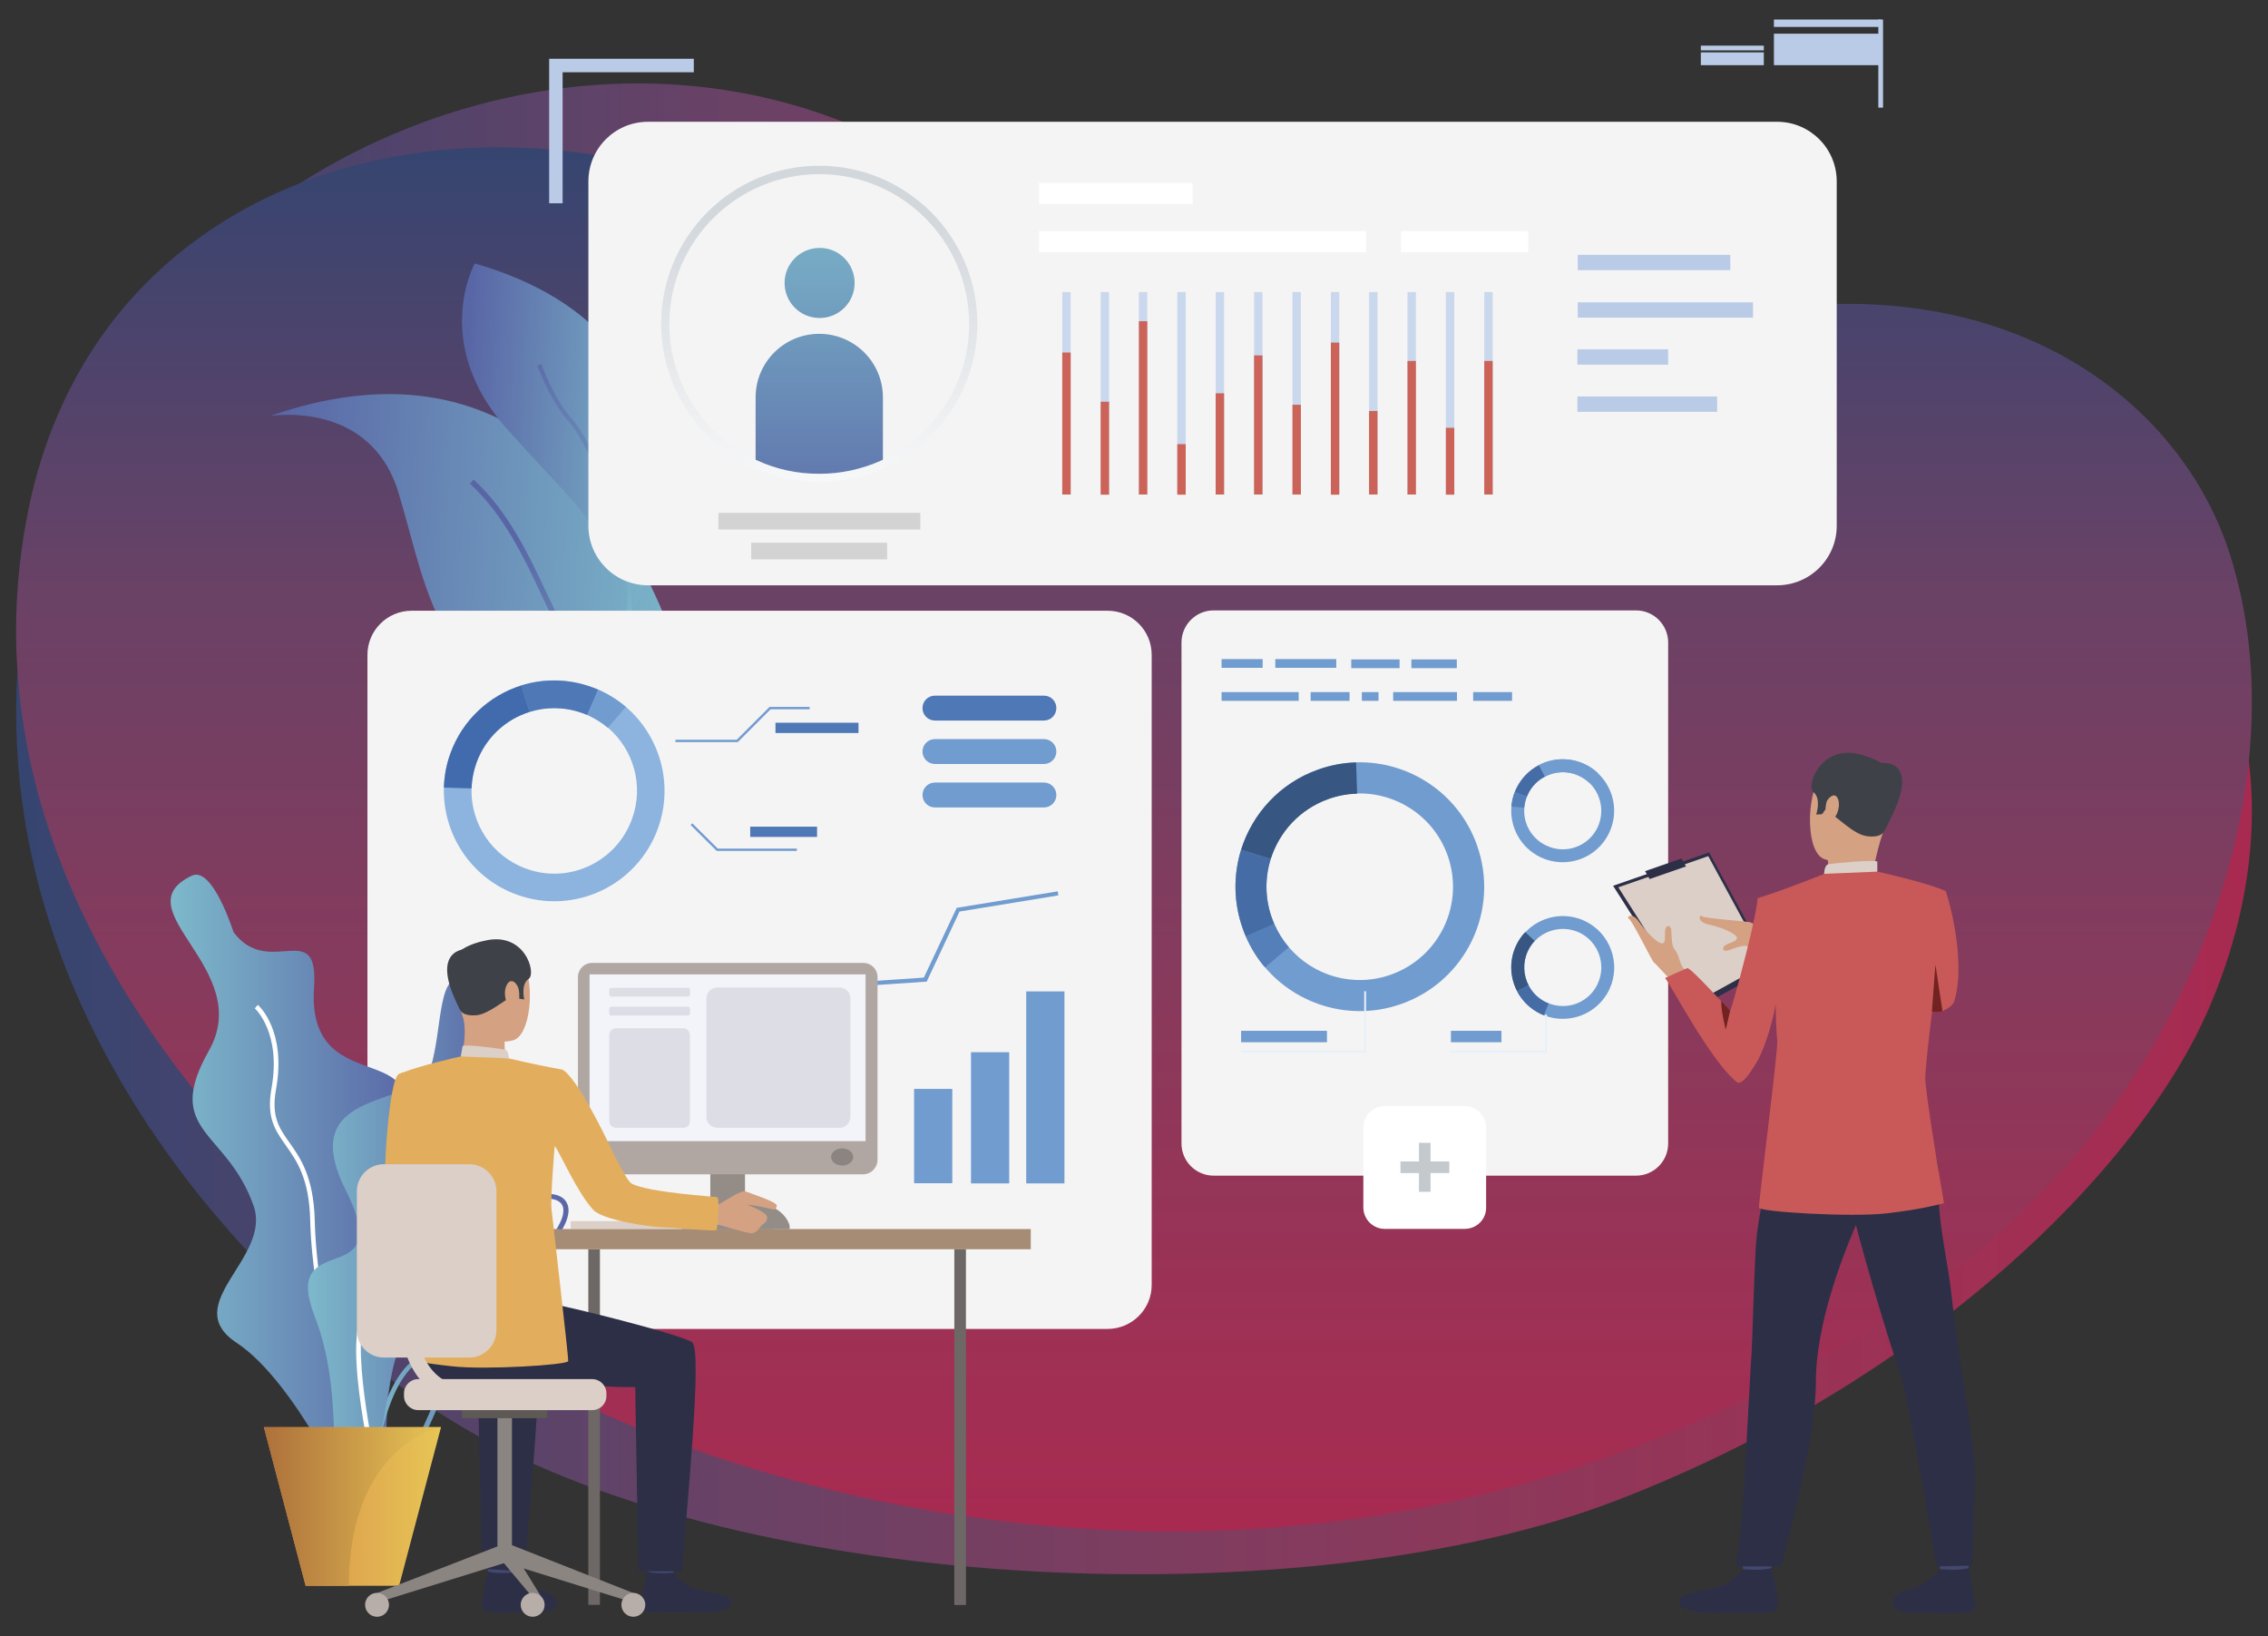 <?xml version="1.0" encoding="utf-8"?>
<!-- Generator: Adobe Illustrator 23.0.3, SVG Export Plug-In . SVG Version: 6.00 Build 0)  -->
<svg version="1.1" id="Capa_1" xmlns="http://www.w3.org/2000/svg" xmlns:xlink="http://www.w3.org/1999/xlink" x="0px" y="0px"
	 viewBox="0 0 1346.8 971.5" style="enable-background:new 0 0 1346.8 971.5;" xml:space="preserve">
<rect x="0" y="0" width="1346.8" height="971.5" fill="#333333" stroke="none"/>
<style type="text/css">
	.st0{fill:url(#SVGID_1_);}
	.st1{fill:url(#SVGID_2_);}
	.st2{fill:#F5F4F4;}
	.st3{fill:#719CD0;}
	.st4{fill:#375682;}
	.st5{fill:#456CA4;}
	.st6{fill:#557FB9;}
	.st7{fill:#E4F0FA;}
	.st8{fill:url(#SVGID_3_);}
	.st9{fill:url(#SVGID_4_);}
	.st10{fill:url(#SVGID_5_);}
	.st11{fill:url(#SVGID_6_);}
	.st12{fill:#BACBE7;}
	.st13{fill:#FFFFFF;}
	.st14{fill:url(#SVGID_7_);}
	.st15{fill:url(#SVGID_8_);}
	.st16{fill:url(#SVGID_9_);}
	.st17{fill:#D3D3D4;}
	.st18{fill:url(#SVGID_10_);}
	.st19{fill:url(#SVGID_11_);}
	.st20{fill:url(#SVGID_12_);}
	.st21{fill:#C4C9CE;}
	.st22{fill:#CAD8EE;}
	.st23{fill:#CB6359;}
	.st24{fill:#8CB4DF;}
	.st25{fill:#416BAD;}
	.st26{fill:#4E78B6;}
	.st27{fill:url(#SVGID_13_);}
	.st28{fill:url(#SVGID_14_);}
	.st29{fill:url(#SVGID_15_);}
	.st30{fill:url(#SVGID_16_);}
	.st31{fill:url(#SVGID_17_);}
	.st32{fill:url(#SVGID_18_);}
	.st33{fill:#DBCFC7;}
	.st34{fill:#6D6865;}
	.st35{fill:#C5BAB4;}
	.st36{fill:#938C87;}
	.st37{fill:#A68C74;}
	.st38{fill:#E2AE5D;}
	.st39{fill:#43486E;}
	.st40{fill:#2D2F47;}
	.st41{fill:#D4A183;}
	.st42{fill:#3F4148;}
	.st43{fill:#363855;}
	.st44{fill:#8B8581;}
	.st45{fill:#5D5955;}
	.st46{fill:#B8AEA9;}
	.st47{fill:#B1A7A2;}
	.st48{fill:#F3F4FA;}
	.st49{fill:#8C8480;}
	.st50{fill:#DDDEE5;}
	.st51{fill:#C85958;}
	.st52{fill:#722220;}
</style>
<g>
	<linearGradient id="SVGID_1_" gradientUnits="userSpaceOnUse" x1="9.58" y1="492.077" x2="1337.24" y2="492.077">
		<stop  offset="0" style="stop-color:#354570"/>
		<stop  offset="0.317" style="stop-color:#694266"/>
		<stop  offset="0.64" style="stop-color:#8B395B"/>
		<stop  offset="0.876" style="stop-color:#A03054"/>
		<stop  offset="1" style="stop-color:#A82A51"/>
	</linearGradient>
	<path class="st0" d="M1147.8,297c-128.7,7.2-315.6,63.8-541.4-155.9C420.5-39.8,99.8,64.4,27.4,304.6
		c-76.9,255,112,463.1,248.4,543.4c168.2,99,501.7,113,683.9,42.9c182.9-70.3,310.8-195.9,352.5-293.3
		C1378.5,442.5,1309.5,288,1147.8,297z"/>
	<linearGradient id="SVGID_2_" gradientUnits="userSpaceOnUse" x1="673.41" y1="909.341" x2="673.41" y2="87.457">
		<stop  offset="0" style="stop-color:#A82A51"/>
		<stop  offset="0.124" style="stop-color:#A03054"/>
		<stop  offset="0.36" style="stop-color:#8B395B"/>
		<stop  offset="0.683" style="stop-color:#694266"/>
		<stop  offset="1" style="stop-color:#354570"/>
	</linearGradient>
	<path class="st1" d="M1324.1,328.9c-35.6-111.4-176.6-197.7-378.1-116.7c-201.4,81-286.4,32.3-434.5-60.5
		C315.6,28.8,61.1,83.9,16.8,303c-48.7,241.1,160.6,430.7,275.7,502.4s500.5,213,858.5-43.8C1296.7,657.2,1368.7,468.3,1324.1,328.9
		z"/>
	<g>
		<g>
			<path class="st2" d="M971.5,698H720.7c-10.5,0-19.1-8.5-19.1-19.1V381.5c0-10.5,8.5-19.1,19.1-19.1h250.8
				c10.5,0,19.1,8.5,19.1,19.1v297.4C990.6,689.5,982,698,971.5,698z"/>
		</g>
		<g>
			<g>
				<g>
					<path class="st3" d="M877,501.6c-11-30.9-40.6-49.9-71.7-49c-7.5,0.2-15.2,1.6-22.7,4.3c-22.7,8.1-38.9,26.2-45.6,47.5
						c-4.6,14.8-4.7,31.2,1,46.9c0.6,1.6,1.2,3.1,1.8,4.6c3,6.8,6.8,13,11.4,18.4c19.3,22.7,51.4,32.3,81.1,21.7
						C870.8,582.3,890.8,540,877,501.6z M826.1,578.6c-22.3,8-46.3,0.8-60.8-16.3c-3.5-4.1-6.4-8.7-8.6-13.8
						c-0.5-1.1-0.9-2.3-1.4-3.5c-4.2-11.8-4.2-24.1-0.7-35.1c5-16,17.2-29.5,34.2-35.6c5.6-2,11.3-3.1,17-3.2
						c23.3-0.7,45.5,13.5,53.8,36.7C869.9,536.7,854.9,568.3,826.1,578.6z"/>
				</g>
			</g>
			<g>
				<g>
					<path class="st4" d="M754.6,510l-17.6-5.5c6.7-21.3,22.9-39.4,45.6-47.5c7.5-2.7,15.1-4.1,22.7-4.3l0.6,18.5
						c-5.7,0.2-11.4,1.2-17,3.2C771.8,480.5,759.7,494,754.6,510z"/>
				</g>
			</g>
			<g>
				<g>
					<path class="st5" d="M756.7,548.6l-16.9,7.4c-0.7-1.5-1.3-3-1.8-4.6c-5.6-15.7-5.6-32.1-1-46.9l17.6,5.5
						c-3.5,11.1-3.5,23.4,0.7,35.1C755.8,546.3,756.2,547.5,756.7,548.6z"/>
				</g>
			</g>
			<g>
				<g>
					<path class="st6" d="M751.2,574.4c-4.6-5.4-8.5-11.6-11.4-18.4l16.9-7.4c2.2,5.1,5.1,9.7,8.6,13.8L751.2,574.4z"/>
				</g>
			</g>
		</g>
		<g>
			<g>
				<g>
					<path class="st3" d="M941.1,546.8c-12.3-5.8-26.5-2.7-35.3,6.7c-2.1,2.3-4,4.9-5.4,7.9c-4.3,9-3.7,19,0.6,27.2
						c3,5.7,7.8,10.5,14,13.4c0.6,0.3,1.2,0.6,1.9,0.8c2.9,1.1,5.8,1.8,8.7,2c12.3,1,24.5-5.6,30.1-17.4
						C962.8,572.2,956.3,554,941.1,546.8z M948.7,584.2c-4.2,8.9-13.3,13.8-22.5,13c-2.2-0.2-4.4-0.7-6.5-1.5
						c-0.5-0.2-0.9-0.4-1.4-0.6c-4.7-2.2-8.3-5.8-10.5-10.1c-3.2-6.1-3.6-13.7-0.4-20.4c1.1-2.2,2.4-4.2,4-5.9
						c6.6-7,17.3-9.3,26.5-5C949.2,559.1,954.1,572.7,948.7,584.2z"/>
				</g>
			</g>
			<g>
				<g>
					<path class="st4" d="M907.7,585l-6.8,3.5c-4.3-8.2-4.8-18.2-0.6-27.2c1.4-3,3.2-5.6,5.4-7.9l5.6,5.2c-1.6,1.7-3,3.7-4,5.9
						C904.1,571.3,904.5,578.8,907.7,585z"/>
				</g>
			</g>
			<g>
				<g>
					<path class="st5" d="M919.6,595.7l-2.8,7.1c-0.6-0.2-1.3-0.5-1.9-0.8c-6.2-3-11-7.7-14-13.4l6.8-3.5c2.2,4.3,5.8,7.9,10.5,10.1
						C918.7,595.3,919.1,595.5,919.6,595.7z"/>
				</g>
			</g>
		</g>
		<g>
			<g>
				<g>
					<path class="st3" d="M955.6,494.4c5.8-12.3,2.7-26.5-6.7-35.3c-2.3-2.1-4.9-4-7.9-5.4c-9-4.3-19.1-3.7-27.3,0.6
						c-5.7,3-10.5,7.7-13.4,14c-0.3,0.6-0.6,1.2-0.8,1.9c-1.1,2.9-1.8,5.8-2,8.7c-1,12.3,5.6,24.5,17.4,30.1
						C930.2,516.2,948.4,509.7,955.6,494.4z M918.2,502c-8.9-4.2-13.8-13.3-13-22.5c0.2-2.2,0.7-4.4,1.5-6.5
						c0.2-0.5,0.4-0.9,0.6-1.4c2.2-4.7,5.8-8.3,10.1-10.5c6.1-3.2,13.7-3.6,20.4-0.4c2.2,1.1,4.2,2.4,5.9,4c7,6.6,9.3,17.3,5,26.5
						C943.3,502.6,929.6,507.5,918.2,502z"/>
				</g>
			</g>
			<g>
				<g>
					<path class="st3" d="M917.4,461.1l-3.6-6.8c8.2-4.3,18.2-4.8,27.3-0.6c3,1.4,5.6,3.2,7.9,5.4l-5.2,5.6c-1.7-1.6-3.7-3-5.9-4
						C931,457.4,923.5,457.8,917.4,461.1z"/>
				</g>
			</g>
			<g>
				<g>
					<path class="st5" d="M906.7,473l-7.1-2.8c0.2-0.6,0.5-1.3,0.8-1.9c3-6.2,7.8-11,13.4-14l3.6,6.8c-4.3,2.2-7.9,5.8-10.1,10.5
						C907.1,472,906.9,472.5,906.7,473z"/>
				</g>
			</g>
			<g>
				<g>
					<path class="st6" d="M897.5,478.9c0.2-2.9,0.9-5.9,2-8.7l7.1,2.8c-0.8,2.1-1.3,4.3-1.5,6.5L897.5,478.9z"/>
				</g>
			</g>
		</g>
		<g>
			<polygon class="st7" points="918.6,624.9 861.6,624.9 861.6,623.8 917.5,623.8 917.5,602.3 918.6,602.3 			"/>
		</g>
		<g>
			<polygon class="st7" points="811.2,624.9 737,624.9 737,623.8 810.1,623.8 810.1,588.5 811.2,588.5 			"/>
		</g>
		<g>
			<rect x="737" y="612" class="st3" width="51" height="6.8"/>
		</g>
		<g>
			<rect x="861.6" y="612" class="st3" width="30" height="6.8"/>
		</g>
		<g>
			<rect x="725.4" y="391.3" class="st3" width="24.4" height="5.2"/>
		</g>
		<g>
			<rect x="827.3" y="410.9" class="st3" width="37.9" height="5.2"/>
		</g>
		<g>
			<rect x="778.3" y="410.9" class="st3" width="23.1" height="5.2"/>
		</g>
		<g>
			<rect x="725.4" y="410.9" class="st3" width="45.8" height="5.2"/>
		</g>
		<g>
			<rect x="757.3" y="391.3" class="st3" width="36.2" height="5.2"/>
		</g>
		<g>
			<rect x="808.7" y="410.9" class="st3" width="9.9" height="5.2"/>
		</g>
		<g>
			<rect x="838.1" y="391.5" class="st3" width="27" height="5.2"/>
		</g>
		<g>
			<rect x="874.8" y="410.9" class="st3" width="23.1" height="5.2"/>
		</g>
		<g>
			<rect x="802.4" y="391.5" class="st3" width="28.7" height="5.2"/>
		</g>
		<g>
			
				<linearGradient id="SVGID_3_" gradientUnits="userSpaceOnUse" x1="-11957.938" y1="-0.845" x2="-11700.895" y2="-0.845" gradientTransform="matrix(-0.999 -5.380000e-02 -5.380000e-02 0.999 -11528.876 -296.035)">
				<stop  offset="0" style="stop-color:#7DB9CB"/>
				<stop  offset="1" style="stop-color:#5966A6"/>
			</linearGradient>
			<path class="st8" d="M389,353.2c16.7,36.4,26,70.8,13.8,86.1c-0.7,0.9-1.5,1.7-2.4,2.5c-9.4,8.3-28,8.5-59.4-3.9
				c-83.5-33-87.5-89.9-104.4-145.5c-16.7-54.9-74.8-45.6-76.3-45.4C295.8,199.8,360.7,291.5,389,353.2z"/>
			<g>
				
					<linearGradient id="SVGID_4_" gradientUnits="userSpaceOnUse" x1="-3736.655" y1="3342.44" x2="-3736.655" y2="3161.698" gradientTransform="matrix(0.75 -0.662 0.662 0.75 1008.068 -4517.522)">
					<stop  offset="0" style="stop-color:#7DB9CB"/>
					<stop  offset="1" style="stop-color:#5966A6"/>
				</linearGradient>
				<path class="st9" d="M402.7,439.3c-0.7,0.9-1.5,1.7-2.4,2.5c-15.7-9.4-45.7-29.5-59.9-52c-6.7-10.6-12.3-22.6-18.2-35.2
					C311,330.7,299.4,306,279,287.1l2.3-2.4c20.8,19.4,32.5,44.4,43.9,68.6c5.9,12.5,11.5,24.4,18.1,34.8
					C357.1,410,387.5,430.1,402.7,439.3z"/>
			</g>
		</g>
		<g>
			
				<linearGradient id="SVGID_5_" gradientUnits="userSpaceOnUse" x1="-11933.338" y1="-78.432" x2="-11811.663" y2="-78.432" gradientTransform="matrix(-0.999 -5.380000e-02 -5.380000e-02 0.999 -11528.876 -296.035)">
				<stop  offset="0" style="stop-color:#7DB9CB"/>
				<stop  offset="1" style="stop-color:#5966A6"/>
			</linearGradient>
			<path class="st10" d="M374.5,368c-1,2.4-1.6,3.8-1.7,3.9c-0.3-1.3-0.5-2.7-0.8-3.9c-11.1-57.1-26-63-70.7-113
				c-45.7-51.1-19.4-98.6-19.4-98.6C435,200.6,384.9,342.5,374.5,368z"/>
			<g>
				
					<linearGradient id="SVGID_6_" gradientUnits="userSpaceOnUse" x1="-2108.382" y1="2807.649" x2="-2108.382" y2="2630.177" gradientTransform="matrix(0.871 -0.492 0.492 0.871 841.793 -3118.526)">
					<stop  offset="0" style="stop-color:#7DB9CB"/>
					<stop  offset="1" style="stop-color:#5966A6"/>
				</linearGradient>
				<path class="st11" d="M374.5,368c-1,2.4-1.6,3.8-1.7,3.9c-0.3-1.3-0.5-2.7-0.8-3.9c5-49.3-24.8-107.3-34.2-117.6
					c-9.7-10.8-15.6-25.6-17.9-31.1c-0.4-0.9-0.7-1.8-0.8-2l2.2-1.2c0.2,0.3,0.4,0.9,1,2.3c2.2,5.5,8.1,20,17.4,30.4
					C351.6,261.9,379,320.1,374.5,368z"/>
			</g>
		</g>
		<path class="st2" d="M1055.3,347.5H384.8c-19.5,0-35.4-15.8-35.4-35.4V107.7c0-19.5,15.8-35.4,35.4-35.4h670.5
			c19.5,0,35.4,15.8,35.4,35.4v204.5C1090.7,331.7,1074.8,347.5,1055.3,347.5z"/>
		<rect x="936.9" y="151.3" class="st12" width="90.6" height="9.1"/>
		<rect x="936.9" y="179.5" class="st12" width="104.1" height="9.1"/>
		<rect x="936.7" y="207.4" class="st12" width="53.9" height="9.1"/>
		<rect x="936.7" y="235.4" class="st12" width="83" height="9.1"/>
		<rect x="388.2" y="669.2" class="st13" width="277.9" height="9.3"/>
		<linearGradient id="SVGID_7_" gradientUnits="userSpaceOnUse" x1="696.065" y1="630.502" x2="299.298" y2="630.502">
			<stop  offset="0" style="stop-color:#E6B964"/>
			<stop  offset="1" style="stop-color:#C34256"/>
		</linearGradient>
		<rect x="388.2" y="625.9" class="st14" width="206.4" height="9.3"/>
		<linearGradient id="SVGID_8_" gradientUnits="userSpaceOnUse" x1="696.064" y1="652.194" x2="299.3" y2="652.194">
			<stop  offset="0" style="stop-color:#E6B964"/>
			<stop  offset="1" style="stop-color:#C34256"/>
		</linearGradient>
		<rect x="388.2" y="647.5" class="st15" width="223" height="9.3"/>
		<linearGradient id="SVGID_9_" gradientUnits="userSpaceOnUse" x1="696.068" y1="673.884" x2="299.298" y2="673.884">
			<stop  offset="0" style="stop-color:#E6B964"/>
			<stop  offset="1" style="stop-color:#C34256"/>
		</linearGradient>
		<rect x="388.2" y="669.2" class="st16" width="144.7" height="9.3"/>
		<rect x="446.1" y="322.2" class="st17" width="80.7" height="9.9"/>
		<rect x="426.6" y="304.5" class="st17" width="119.9" height="9.9"/>
		<linearGradient id="SVGID_10_" gradientUnits="userSpaceOnUse" x1="486.698" y1="113.102" x2="486.698" y2="336.252">
			<stop  offset="0" style="stop-color:#7DB9CB"/>
			<stop  offset="1" style="stop-color:#5966A6"/>
		</linearGradient>
		<path class="st18" d="M507.5,168c0,11.5-9.3,20.8-20.8,20.8c-11.5,0-20.8-9.3-20.8-20.8c0-11.5,9.3-20.8,20.8-20.8
			C498.2,147.1,507.5,156.5,507.5,168z"/>
		<linearGradient id="SVGID_11_" gradientUnits="userSpaceOnUse" x1="486.516" y1="113.103" x2="486.516" y2="336.254">
			<stop  offset="0" style="stop-color:#7DB9CB"/>
			<stop  offset="1" style="stop-color:#5966A6"/>
		</linearGradient>
		<path class="st19" d="M524.3,236v39.6c-11.5,5.2-24.3,8.1-37.8,8.1c-13.5,0-26.3-2.9-37.8-8.1V236c0-20.9,16.9-37.8,37.8-37.8
			C507.4,198.2,524.3,215.1,524.3,236z"/>
		<rect x="617" y="137.2" class="st13" width="194.2" height="12.5"/>
		<rect x="832" y="137.2" class="st13" width="75.5" height="12.5"/>
		<rect x="617" y="108.6" class="st13" width="91.2" height="12.5"/>
		<g>
			<linearGradient id="SVGID_12_" gradientUnits="userSpaceOnUse" x1="486.516" y1="127.534" x2="486.516" y2="322.948">
				<stop  offset="0" style="stop-color:#D2D7DC"/>
				<stop  offset="1" style="stop-color:#FFFFFF"/>
			</linearGradient>
			<path class="st20" d="M486.5,286.2c-13.5,0-26.6-2.8-38.8-8.4c-33.5-15.2-55.1-48.8-55.1-85.5c0-51.8,42.1-93.9,93.9-93.9
				c51.8,0,93.9,42.1,93.9,93.9c0,36.8-21.6,70.3-55.1,85.5C513.1,283.4,500.1,286.2,486.5,286.2z M486.5,103.4
				c-49.1,0-89,39.9-89,89c0,34.8,20.5,66.6,52.2,81c11.6,5.3,23.9,7.9,36.8,7.9c12.8,0,25.2-2.7,36.8-7.9
				c31.7-14.4,52.2-46.2,52.2-81C575.5,143.3,535.6,103.4,486.5,103.4z"/>
		</g>
		<g>
			<path class="st13" d="M869.8,729.6h-47.5c-7,0-12.7-5.7-12.7-12.7v-47.5c0-7,5.7-12.7,12.7-12.7h47.5c7,0,12.7,5.7,12.7,12.7
				v47.5C882.6,723.9,876.9,729.6,869.8,729.6z"/>
			<rect x="842.6" y="678.5" class="st21" width="6.9" height="29.1"/>
			
				<rect x="842.6" y="678.5" transform="matrix(-1.836970e-16 1 -1 -1.836970e-16 1539.14 -153.027)" class="st21" width="6.9" height="29"/>
		</g>
		<g>
			<g>
				<rect x="630.8" y="173.4" class="st22" width="5" height="120.2"/>
			</g>
			<g>
				<rect x="653.6" y="173.4" class="st22" width="5" height="120.2"/>
			</g>
			<g>
				<rect x="676.3" y="173.4" class="st22" width="5" height="120.2"/>
			</g>
			<g>
				<rect x="699.1" y="173.4" class="st22" width="5" height="120.2"/>
			</g>
			<g>
				<rect x="721.9" y="173.4" class="st22" width="5" height="120.2"/>
			</g>
			<g>
				<rect x="744.7" y="173.4" class="st22" width="5" height="120.2"/>
			</g>
			<g>
				<rect x="767.5" y="173.4" class="st22" width="5" height="120.2"/>
			</g>
			<g>
				<rect x="790.3" y="173.4" class="st22" width="5" height="120.2"/>
			</g>
			<g>
				<rect x="813" y="173.4" class="st22" width="5" height="120.2"/>
			</g>
			<g>
				<rect x="835.8" y="173.4" class="st22" width="5" height="120.2"/>
			</g>
			<g>
				<rect x="858.6" y="173.4" class="st22" width="5" height="120.2"/>
			</g>
			<g>
				<rect x="881.4" y="173.4" class="st22" width="5" height="120.2"/>
			</g>
		</g>
		<g>
			<g>
				<rect x="630.8" y="209.3" class="st23" width="5" height="84.3"/>
			</g>
			<g>
				<rect x="653.6" y="238.5" class="st23" width="5" height="55.2"/>
			</g>
			<g>
				<rect x="676.3" y="190.7" class="st23" width="5" height="102.9"/>
			</g>
			<g>
				<rect x="699.1" y="263.7" class="st23" width="5" height="30"/>
			</g>
			<g>
				<rect x="721.9" y="233.5" class="st23" width="5" height="60.1"/>
			</g>
			<g>
				<rect x="744.7" y="211" class="st23" width="5" height="82.6"/>
			</g>
			<g>
				<rect x="767.5" y="240.3" class="st23" width="5" height="53.3"/>
			</g>
			<g>
				<rect x="790.3" y="203.4" class="st23" width="5" height="90.3"/>
			</g>
			<g>
				<rect x="813" y="244" class="st23" width="5" height="49.6"/>
			</g>
			<g>
				<rect x="835.8" y="214.3" class="st23" width="5" height="79.3"/>
			</g>
			<g>
				<rect x="858.6" y="254" class="st23" width="5" height="39.7"/>
			</g>
			<g>
				<rect x="881.4" y="214.3" class="st23" width="5" height="79.3"/>
			</g>
		</g>
		<g>
			<path class="st2" d="M657.7,789H244.4c-14.5,0-26.2-11.8-26.2-26.2v-374c0-14.5,11.8-26.2,26.2-26.2h413.3
				c14.5,0,26.2,11.7,26.2,26.2v374C684,777.2,672.2,789,657.7,789z"/>
			<g>
				<g>
					<path class="st24" d="M390.8,491.6c9.4-26.4,0.9-54.8-19.2-72c-4.8-4.1-10.3-7.5-16.3-10.2c-1.3-0.6-2.7-1.1-4.1-1.6
						c-13.9-5-28.5-5-41.6-0.9c-18.9,5.9-35,20.4-42.2,40.5c-2.4,6.6-3.6,13.4-3.8,20.1c-0.8,27.6,16,53.8,43.4,63.7
						C341.1,543.5,378.6,525.7,390.8,491.6z M312.6,515.8c-20.6-7.4-33.2-27-32.6-47.7c0.2-5,1.1-10.1,2.9-15.1
						c5.4-15.1,17.4-25.9,31.6-30.4c9.8-3.1,20.7-3.1,31.2,0.6c1,0.4,2.1,0.8,3.1,1.2c4.5,2,8.6,4.6,12.2,7.6
						c15.1,12.9,21.5,34.2,14.4,54C366.2,511.7,338.1,525,312.6,515.8z"/>
				</g>
				<g>
					<path class="st25" d="M314.5,422.7l-4.9-15.7c-18.9,5.9-35,20.4-42.2,40.5c-2.4,6.6-3.6,13.4-3.8,20.1l16.4,0.5
						c0.2-5,1.1-10.1,2.9-15.1C288.3,437.9,300.3,427.1,314.5,422.7z"/>
				</g>
				<g>
					<path class="st26" d="M348.7,424.5l6.5-15c-1.3-0.6-2.7-1.1-4.1-1.6c-13.9-5-28.5-5-41.6-0.9l4.9,15.7
						c9.8-3.1,20.7-3.1,31.2,0.6C346.7,423.7,347.7,424.1,348.7,424.5z"/>
				</g>
				<g>
					<path class="st3" d="M371.6,419.7c-4.8-4.1-10.3-7.5-16.3-10.2l-6.5,15c4.5,2,8.6,4.6,12.2,7.6L371.6,419.7z"/>
				</g>
			</g>
			<g>
				<rect x="576.6" y="624.7" class="st3" width="22.7" height="77.9"/>
			</g>
			<g>
				<rect x="542.8" y="646.5" class="st3" width="22.7" height="56"/>
			</g>
			<g>
				<rect x="609.4" y="588.6" class="st3" width="22.7" height="114"/>
			</g>
			<g>
				<polygon class="st3" points="628.5,531.6 628.1,529.2 568.1,539 548.6,580.4 483.9,584.8 463,615.8 413.5,614.5 413.4,617 
					464.3,618.3 485.3,587.2 550.3,582.8 569.8,541.2 				"/>
			</g>
			<path class="st26" d="M555.2,427.8h64.7c4.1,0,7.4-3.3,7.4-7.4l0,0c0-4.1-3.3-7.4-7.4-7.4h-64.7c-4.1,0-7.4,3.3-7.4,7.4l0,0
				C547.8,424.5,551.1,427.8,555.2,427.8z"/>
			<path class="st3" d="M555.2,453.6h64.7c4.1,0,7.4-3.3,7.4-7.4l0,0c0-4.1-3.3-7.4-7.4-7.4h-64.7c-4.1,0-7.4,3.3-7.4,7.4l0,0
				C547.8,450.3,551.1,453.6,555.2,453.6z"/>
			<path class="st3" d="M555.2,479.4h64.7c4.1,0,7.4-3.3,7.4-7.4l0,0c0-4.1-3.3-7.4-7.4-7.4h-64.7c-4.1,0-7.4,3.3-7.4,7.4l0,0
				C547.8,476.1,551.1,479.4,555.2,479.4z"/>
			<g>
				<polygon class="st3" points="438.1,440.6 401.1,440.6 401.1,439.2 437.5,439.2 457,419.7 480.8,419.7 480.8,421.1 457.6,421.1 
									"/>
			</g>
			<g>
				<polygon class="st3" points="473.2,505.2 425.6,505.2 410.1,489.8 411.1,488.8 426.2,503.8 473.2,503.8 				"/>
			</g>
			<rect x="460.5" y="429.1" class="st26" width="49.3" height="6.1"/>
			<rect x="445.5" y="490.8" class="st26" width="39.7" height="6.1"/>
		</g>
		<g>
			<linearGradient id="SVGID_13_" gradientUnits="userSpaceOnUse" x1="101.315" y1="710.323" x2="245.457" y2="710.323">
				<stop  offset="0" style="stop-color:#7DB9CB"/>
				<stop  offset="1" style="stop-color:#5966A6"/>
			</linearGradient>
			<path class="st27" d="M113.9,519.9c12.4-5.9,24.8,33.6,24.8,33.6c21.1,27.9,50.6-9.2,47.8,32.5c-5.1,73,84,23,42.9,99.2
				c-41.1,76.2,36.3,43.1,10.8,104.6c-25.5,61.5,7.6,134.8-30.9,104.7c0,0-33.8-74.2-68.7-97.2c-34.9-23,20.9-50.2,10-81.4
				c-15.9-45.3-54.1-43.5-26.5-92.2C151.6,575,71.7,540.1,113.9,519.9z"/>
			<g>
				<path class="st13" d="M221.5,866.5c-16.7-11.7-36.2-93.4-37.3-142c-0.6-24.9-8-35.3-14.5-44.5c-6.2-8.8-11.6-16.3-8.5-33.7
					c6-33.2-9.7-47.5-9.9-47.6l1.8-2.1c0.7,0.6,17.1,15.4,10.8,50.2c-2.9,16.2,1.9,23,8,31.6c6.4,9,14.3,20.2,15,46
					c1.2,52.2,21.2,129.3,36.2,139.8L221.5,866.5z"/>
			</g>
			<g>
				<linearGradient id="SVGID_14_" gradientUnits="userSpaceOnUse" x1="207.054" y1="790.757" x2="337.406" y2="790.757">
					<stop  offset="0" style="stop-color:#7DB9CB"/>
					<stop  offset="1" style="stop-color:#5966A6"/>
				</linearGradient>
				<path class="st28" d="M227.7,872.5c-2.1,0-4.5-0.2-7-0.8c-6.4-1.3-10.6-4.7-12.5-10.1c-4.5-12.8,5.9-33.7,14.4-43.8
					c0.1-0.2,14.3-17.4,12.8-41.4c-0.3-4-0.7-7.7-1-11c-1.1-9.5-1.8-16.3,2.2-20.9c3.6-4,10.5-5.8,23.2-5.8
					c22.2-0.1,30.9-9.3,38-16.7c3-3.1,5.8-6.1,9.3-8l0,0c11-6,22.8-6.9,27.8-2.1c2.4,2.3,4.4,6.8,0.5,15.1
					c-3.6,7.6-8.4,12.5-12.2,16.3c-5.1,5.2-8.5,8.7-6.7,15.5c0.4,1.6,0.9,3.2,1.4,4.9c3.4,11.7,7.3,24.9-12.7,33.9
					c-4.2,1.9-8.1,3.4-11.5,4.8c-14,5.5-22.4,8.8-31.9,28.9c-1.8,3.9-3.5,7.6-5,11.1C248.9,859.7,243.2,872.5,227.7,872.5z
					 M308.2,716.6c-3.1,1.7-5.6,4.3-8.6,7.5c-7.4,7.8-16.6,17.4-40,17.5c-11.6,0.1-18.1,1.6-21.1,4.9c-3.3,3.7-2.5,10-1.6,18.8
					c0.4,3.3,0.8,7.1,1,11.1c1.6,25.1-12.8,42.6-13.4,43.3c-8.4,10-17.8,29.8-13.9,41.1c1.5,4.4,5.1,7.2,10.5,8.3
					c18.8,3.8,24-8,32.7-27.5c1.6-3.6,3.2-7.3,5.1-11.2c10-21.1,19.3-24.7,33.4-30.3c3.4-1.3,7.2-2.8,11.4-4.7
					c17.8-8,14.6-19,11.2-30.7c-0.5-1.7-1-3.3-1.4-5c-2.1-8.4,2.1-12.7,7.4-18.2c3.9-3.9,8.2-8.4,11.7-15.6
					c1.8-3.8,3.3-8.9,0.1-11.9C328.6,710.1,318,711.2,308.2,716.6L308.2,716.6z"/>
			</g>
			<g>
				<linearGradient id="SVGID_15_" gradientUnits="userSpaceOnUse" x1="218.196" y1="809.712" x2="316.034" y2="809.712">
					<stop  offset="0" style="stop-color:#7DB9CB"/>
					<stop  offset="1" style="stop-color:#5966A6"/>
				</linearGradient>
				<path class="st29" d="M220.9,888.4l-2.8-0.1c0.1-2.6,3.6-63.5,28.1-81.4c26.8-19.6,35.3-40.6,39.3-54.7
					c4.7-16.6,28.9-21.1,29.9-21.3l0.5,2.7c-0.2,0-23.5,4.3-27.8,19.3c-4.1,14.5-12.8,36.1-40.4,56.2
					C224.5,826.2,221,887.8,220.9,888.4z"/>
			</g>
			<linearGradient id="SVGID_16_" gradientUnits="userSpaceOnUse" x1="182.865" y1="730.982" x2="296.807" y2="730.982">
				<stop  offset="0" style="stop-color:#7DB9CB"/>
				<stop  offset="1" style="stop-color:#5966A6"/>
			</linearGradient>
			<path class="st30" d="M276.9,581.3c-17.4-6-13.8,27.6-21.1,52.4c-7.3,24.8-81.7,10.8-50.5,72.9c31.2,62.1-39.5,20.8-18.4,75
				c21.1,54.2,1.8,112.1,24.8,97.4c23-14.7,12.9-83,36.8-91.1c23.9-8.1,27.8-17.6,4.1-39.6c-23.6-22,62-43.9,40.8-88.4
				C272.3,615.3,297,588.2,276.9,581.3z"/>
			<g>
				<path class="st13" d="M222.3,876.4c-2.2-9.3-20.9-90.9-3.4-100.8c15.4-8.7,15-42.5,12.6-74.5c-2.1-28.3,34.2-41.5,35.7-42
					l0.9,2.6c-0.4,0.1-35.9,13.1-33.9,39.2c2.5,32.8,2.7,67.6-14,77.1c-13.2,7.5-1.1,73.1,4.8,97.8L222.3,876.4z"/>
			</g>
			<linearGradient id="SVGID_17_" gradientUnits="userSpaceOnUse" x1="156.72" y1="894.412" x2="261.861" y2="894.412">
				<stop  offset="0" style="stop-color:#D78C4A"/>
				<stop  offset="1" style="stop-color:#E7C555"/>
			</linearGradient>
			<polygon class="st31" points="261.9,847.3 237,941.5 181.5,941.5 156.7,847.3 			"/>
			<linearGradient id="SVGID_18_" gradientUnits="userSpaceOnUse" x1="156.72" y1="894.412" x2="261.861" y2="894.412">
				<stop  offset="0" style="stop-color:#AD703B"/>
				<stop  offset="1" style="stop-color:#E7C555"/>
			</linearGradient>
			<path class="st32" d="M261.9,847.3c0,0-54.7,10.3-54.7,94.2h-25.7l-24.8-94.2H261.9z"/>
		</g>
		<g>
			<polygon class="st12" points="412,34.9 412,42.9 334.1,42.9 334.1,120.7 326.1,120.7 326.1,34.9 			"/>
		</g>
		<rect x="1053.4" y="11.6" class="st12" width="63.4" height="4.4"/>
		<rect x="1053.4" y="20" class="st12" width="63.4" height="18.7"/>
		<rect x="1010" y="27.1" class="st12" width="37.4" height="2.8"/>
		<rect x="1010" y="31.1" class="st12" width="37.4" height="7.6"/>
		<rect x="1115.4" y="11.6" class="st12" width="2.8" height="52.3"/>
		<g>
			<g>
				<rect x="338.9" y="725" class="st33" width="78.2" height="4.6"/>
			</g>
			<g>
				
					<rect x="349.4" y="741.7" transform="matrix(-1 -1.224647e-16 1.224647e-16 -1 705.652 1694.526)" class="st34" width="6.9" height="211.2"/>
			</g>
			<g>
				<rect x="404.9" y="723.6" class="st35" width="54.4" height="6.6"/>
			</g>
			<g>
				<rect x="421.8" y="667.1" class="st36" width="20.6" height="62.5"/>
			</g>
			<g>
				<rect x="310.9" y="729.7" class="st37" width="301.2" height="12"/>
			</g>
			<g>
				<path class="st38" d="M253,657c0,0-3.3,46.2,5.7,51.7c5.7,3.5,28.2,15.1,27.5,17.3c-0.7,2.2-12.7,19.5-12.7,19.5
					s-43.3-28.5-44.7-37.5c-1.4-8.8,2.1-67.7,8.1-70.4c4.5-2,6.8-0.4,12.4,3.8C257.3,647.4,253,657,253,657z"/>
			</g>
			<g>
				<g>
					<g>
						<path class="st39" d="M306.3,924c0,0-1.3,9.3-1.5,10.8c-0.2,1.4-15-0.8-15-0.8l-1.2-11.1C288.6,922.8,304.5,922.7,306.3,924z"
							/>
					</g>
				</g>
			</g>
			<g>
				<g>
					<g>
						<path class="st40" d="M305,933.6c0,0,4.7,5.6,9.2,8.1c4.5,2.5,11.7,3.4,14.4,6c1.9,1.8,7.1,9.7-11.8,9.6
							c-18.9-0.2-27.9,1.1-30-1.9c-2-3,2.9-22.4,2.9-22.4S294.2,934.6,305,933.6z"/>
					</g>
				</g>
			</g>
			<g>
				<g>
					<g>
						<path class="st39" d="M401.2,924.1c0,0-1.3,9.3-1.5,10.8c-0.2,1.4-15-0.8-15-0.8l-1.2-11.1
							C383.6,922.9,399.4,922.8,401.2,924.1z"/>
					</g>
				</g>
			</g>
			<g>
				<g>
					<g>
						<path class="st40" d="M399.9,933.7c0,0,4.7,5.6,9.2,8.1c4.5,2.5,21.2,4.5,23.9,7c1.9,1.8,5.2,9.2-21.4,8.5
							c-18.8-0.5-27.9,1.1-30-1.9c-2-3,2.9-22.4,2.9-22.4S388.8,934.8,399.9,933.7z"/>
					</g>
				</g>
			</g>
			<g>
				<g>
					<g>
						<path class="st40" d="M258.5,762.5c0,0,53.9,9.1,66,11c12.2,1.9,78.1,18.3,86.4,23.3c6.6,4-3.4,99.6-5.8,136.1h-26l-1.9-109.4
							c-31.2,0.8-53.4-7.3-76.1-3.8c-22.7,3.4-41.6,8.3-56.1-11C245.1,808.7,244.6,766.7,258.5,762.5z"/>
					</g>
				</g>
			</g>
			<g>
				<g>
					<g>
						<path class="st40" d="M311.6,933l-25.3-1.6l-2.5-107.9c-13.4,0.3-18-0.5-28.9-1.8l-20.4-47.5c17.9,3.6,75.3,18.1,83,22.7
							C324.1,800.9,314,896.6,311.6,933z"/>
					</g>
				</g>
			</g>
			<g>
				<g>
					<g>
						<path class="st41" d="M283.3,560.6c0,0,19.7-5.5,27.3,9.9c7.5,15.3,4.1,44.4-5.8,47.1c-10,2.7-24.3-0.4-28.4-10
							c-4.1-9.5-7.4-23.1-6.4-31.9C270.9,567,278.1,562.7,283.3,560.6z"/>
					</g>
				</g>
			</g>
			<g>
				<g>
					<g>
						<path class="st41" d="M299.6,614.6c0,0-0.2,11.7,1.1,14.1c1.3,2.5-27.5,1.9-27.5,1.9s4.5-14,2-25.9
							C272.6,592.8,299.6,614.6,299.6,614.6z"/>
					</g>
				</g>
			</g>
			<g>
				<g>
					<g>
						<path class="st42" d="M273.6,600.2c0,0,1.5,3.1,9,2.6c7.4-0.5,17.3-9.5,20.4-10.3c3.2-0.8,3.4-2.6,3.4-2.6l1.7,3l3.2,0.5
							c0,0-2.2-9,2.6-12.2c4.8-3.2-2.2-28.7-26.4-22.6c0,0-18.5,3.4-18.8,13.7C268.4,582.8,270,594.7,273.6,600.2z"/>
					</g>
				</g>
			</g>
			<g>
				<g>
					<g>
						<path class="st33" d="M302.2,628.4c0,0-0.1-4.7-2.2-5.2c-2.2-0.5-22.6-3.3-25.3-2.2l-1.1,6.3
							C273.6,627.2,278.7,630.4,302.2,628.4z"/>
					</g>
				</g>
			</g>
			<g>
				<g>
					<g>
						<path class="st41" d="M308.1,587.8c-0.6-3.9-5-8.4-7.5-2.3c-2.5,6.1,1.7,14.9,4.6,14.4C308,599.5,308.9,593.1,308.1,587.8z"/>
					</g>
				</g>
			</g>
			<g>
				<g>
					<g>
						<path class="st43" d="M387.9,684.5C387.9,684.5,387.9,684.5,387.9,684.5C388.1,684.6,388.1,684.6,387.9,684.5z"/>
					</g>
				</g>
			</g>
			<g>
				<g>
					<g>
						<path class="st42" d="M277.6,563.4c0,0-24.1-1.1-4.2,36.4L277.6,563.4z"/>
					</g>
				</g>
			</g>
			<g>
				<g>
					<polygon class="st44" points="223.9,945.8 225.7,950.9 301.4,927.4 297.8,917.2 					"/>
				</g>
			</g>
			<g>
				<g>
					<rect x="295.4" y="841.6" class="st44" width="8.6" height="82.3"/>
				</g>
			</g>
			<g>
				<g>
					<rect x="274.3" y="837.2" class="st45" width="50.7" height="4.8"/>
				</g>
			</g>
			<g>
				<g>
					<polygon class="st44" points="376.1,945.8 374.3,950.9 298.7,927.4 302,916.6 					"/>
				</g>
			</g>
			<g>
				<g>
					<polygon class="st44" points="322.8,950.3 322.8,956.2 298.7,927.4 302,916.6 					"/>
				</g>
			</g>
			<g>
				<g>
					<path class="st46" d="M383.2,952.8c0,3.9-3.2,7.1-7.1,7.1c-3.9,0-7.1-3.2-7.1-7.1c0-3.9,3.2-7.1,7.1-7.1
						C380,945.8,383.2,948.9,383.2,952.8z"/>
				</g>
			</g>
			<g>
				<g>
					<path class="st46" d="M323.4,952.8c0,3.9-3.2,7.1-7.1,7.1c-3.9,0-7.1-3.2-7.1-7.1c0-3.9,3.2-7.1,7.1-7.1
						C320.2,945.8,323.4,948.9,323.4,952.8z"/>
				</g>
			</g>
			<g>
				<g>
					<path class="st46" d="M231,952.8c0,3.9-3.2,7.1-7.1,7.1c-3.9,0-7.1-3.2-7.1-7.1c0-3.9,3.2-7.1,7.1-7.1
						C227.8,945.8,231,948.9,231,952.8z"/>
				</g>
			</g>
			<g>
				<path class="st33" d="M351.7,837.2H248.3c-4.6,0-8.4-3.8-8.4-8.4v-1.6c0-4.6,3.8-8.4,8.4-8.4h103.4c4.6,0,8.4,3.8,8.4,8.4v1.6
					C360.1,833.5,356.4,837.2,351.7,837.2z"/>
			</g>
			<g>
				<rect x="566.7" y="741.7" class="st34" width="6.9" height="211.2"/>
			</g>
			<g>
				<path class="st47" d="M512.6,697.2H351.6c-4.6,0-8.4-3.7-8.4-8.4V580.1c0-4.6,3.7-8.4,8.4-8.4h161.1c4.6,0,8.4,3.7,8.4,8.4
					v108.7C521,693.4,517.2,697.2,512.6,697.2z"/>
			</g>
			<g>
				<rect x="350.1" y="578.5" class="st48" width="163.9" height="99"/>
			</g>
			<g>
				<path class="st49" d="M506.7,686.9c0,2.8-3,5.1-6.6,5.1c-3.6,0-6.6-2.3-6.6-5.1c0-2.8,3-5.1,6.6-5.1
					C503.8,681.8,506.7,684.1,506.7,686.9z"/>
			</g>
			<g>
				<path class="st36" d="M468.9,729.8v-2.2c0,0-3.1-13.9-25.3-13.9c-22.2,0-21.7,16.1-21.7,16.1H468.9z"/>
			</g>
			<g>
				<g>
					<path class="st41" d="M421.5,715.8c0,0,4.8-0.4,6.6-1.4c1.8-1.1,12.3-8.2,14.8-7c2.5,1.1,19,6.2,18.4,8.6
						c-0.6,2.4-2.1,2.2-3.3,1.8c-1.2-0.4-13.2-2.9-14.2-2.5c0,0,11.8,4.3,11.8,7.4c0,3.1-2.5,3.9-3.6,5.1c-1.1,1.2-2.5,4.1-5.5,4.4
						c-3,0.2-17.9-4.9-20.9-5.2c-3.1-0.2-8.7,0.2-9.1-0.3C416.3,726.1,421.5,715.8,421.5,715.8z"/>
				</g>
			</g>
			<g>
				<g>
					<g>
						<path class="st38" d="M333.8,635c-15.4-2.7-31.6-6.6-31.6-6.6l-28.6-1.2c0,0-26.3,5.8-36.6,10.5c-1,0.4-1,23.4-3.7,29.5
							l8.6,18.1c0,0,5,35.9,6,51.8c0.5,7.3-1.3,70.7-1.3,70.7s2.6,1.3,22.1,3.4c19.5,2.2,68.4-0.8,68.7-3.1
							c0.3-2.3-9.5-85.9-9.9-90.3c-0.7-6.6,1.9-37.4,1.9-37.4c3.7,4.9,13.1,27.3,22.9,37.9c5.8,6.3,34.2,10.1,39.6,10.3
							c11.7,0.4,33,2.7,33.6,1.6c0.5-0.7,1.9-18.9,0.5-19.4c-1.2-0.4-40.8-2.7-50.9-8.1c-3.7-2-14.8-26.2-14.8-26.2
							S342.2,638.8,333.8,635z"/>
					</g>
				</g>
			</g>
			<g>
				<path class="st33" d="M278.6,806H228c-8.9,0-16.1-7.2-16.1-16.1v-82.6c0-8.9,7.2-16.1,16.1-16.1h50.7c8.9,0,16.1,7.2,16.1,16.1
					v82.6C294.7,798.8,287.5,806,278.6,806z"/>
			</g>
			<g>
				<path class="st33" d="M280.1,832.6c-12.2,0-22.1-4.1-29.5-12.2C234,802.1,237,770,237.1,768.6c0.3-2.5,2.5-4.4,5-4.1
					c2.5,0.2,4.4,2.5,4.1,5c0,0.4-2.7,29.5,11.1,44.7c5.6,6.2,13,9.1,22.6,9.1c2.5,0,4.6,2.1,4.6,4.6
					C284.7,830.6,282.6,832.6,280.1,832.6z"/>
			</g>
			<g>
				<g>
					<g>
						<path class="st50" d="M408.6,591.7H363c-0.7,0-1.2-0.5-1.2-1.2v-2.8c0-0.7,0.5-1.2,1.2-1.2h45.6c0.7,0,1.2,0.5,1.2,1.2v2.8
							C409.8,591.1,409.2,591.7,408.6,591.7z"/>
					</g>
				</g>
			</g>
			<g>
				<g>
					<g>
						<path class="st50" d="M408.6,602.9H363c-0.7,0-1.2-0.5-1.2-1.2v-2.8c0-0.7,0.5-1.2,1.2-1.2h45.6c0.7,0,1.2,0.5,1.2,1.2v2.8
							C409.8,602.3,409.2,602.9,408.6,602.9z"/>
					</g>
				</g>
			</g>
			<g>
				<g>
					<g>
						<path class="st50" d="M405.7,669.6h-39.9c-2.2,0-4-1.8-4-4v-51.1c0-2.2,1.8-4,4-4h39.9c2.2,0,4,1.8,4,4v51.1
							C409.8,667.8,408,669.6,405.7,669.6z"/>
					</g>
				</g>
			</g>
			<g>
				<g>
					<g>
						<path class="st50" d="M498.6,669.6h-72.7c-3.5,0-6.4-2.9-6.4-6.4v-70.5c0-3.5,2.9-6.4,6.4-6.4h72.7c3.5,0,6.4,2.9,6.4,6.4
							v70.5C504.9,666.8,502.1,669.6,498.6,669.6z"/>
					</g>
				</g>
			</g>
		</g>
		<g>
			<g>
				<polygon class="st40" points="1052,574.3 1005.1,600.1 957.9,525.9 1014.9,506.1 				"/>
			</g>
			<g>
				<polygon class="st33" points="1049,572 1005.1,596.2 961,526.8 1014.4,508.3 				"/>
			</g>
			<g>
				<path class="st41" d="M1065.1,559.1c0,0-8.2-3.9-11.8-5.9c-3.6-2-12.8-4.8-13.6-5.5c-0.7-0.7-27.4-2.3-29-3.7
					c-1.6-1.4-3.2,3.3,3.7,4.8c6.9,1.5,16.5,5.2,17,7.9c0.5,2.7-7.1,3.3-7.9,5.6c-0.8,2.2,0.2,1.7,1.3,2.2c1.1,0.5,9-3.9,12.6-2.7
					c3.5,1.3,8.8-0.5,11.5,0.4c2.7,0.9,15.7,5.3,15.7,5.3L1065.1,559.1z"/>
			</g>
			<g>
				<path class="st41" d="M1002.8,590.8c0,0-6.9-6.2-10.2-8.8c-3.3-2.6-9.6-10.2-10.5-10.6c-0.9-0.4-12.8-24.9-14.8-25.9
					c-1.9-1,1.8-4.3,5.9,1.6c4.1,5.9,11.3,13.5,14.1,13c2.7-0.6,0.4-8,2.2-9.6c1.8-1.6,1.7-0.5,2.6,0.4c0.9,0.8-0.2,10.1,2.4,12.9
					c2.5,2.8,3,8.5,4.9,10.7c1.9,2.2,11.1,12.8,11.1,12.8L1002.8,590.8z"/>
			</g>
			<g>
				<path class="st39" d="M1150.6,921c0,0,1.5,10.3,1.7,11.9c0.2,1.5,16.5-0.9,16.5-0.9l1.3-12.3
					C1170.1,919.7,1152.7,919.6,1150.6,921z"/>
			</g>
			<g>
				<path class="st40" d="M1152.1,931.6c0,0-5.2,6.2-10.2,8.9c-5,2.7-12.9,3.8-15.8,6.6c-2.1,2-7.8,10.7,13,10.6
					c20.8-0.2,30.8,1.2,33-2.1c2.2-3.3-3.2-24.6-3.2-24.6S1164,932.7,1152.1,931.6z"/>
			</g>
			<g>
				<path class="st39" d="M1033.6,921c0,0,1.5,10.3,1.7,11.9c0.2,1.5,16.5-0.9,16.5-0.9l1.3-12.3
					C1053.1,919.7,1035.6,919.6,1033.6,921z"/>
			</g>
			<g>
				<path class="st40" d="M1035.1,931.6c0,0-5.2,6.2-10.2,8.9c-5,2.7-23.4,4.9-26.4,7.7c-2.1,2-5.7,10.2,23.6,9.4
					c20.8-0.5,30.8,1.2,33-2.1c2.2-3.3-3.2-24.6-3.2-24.6S1047.3,932.8,1035.1,931.6z"/>
			</g>
			<g>
				<path class="st40" d="M1137.1,656.2c0,0,15.4,24.4,14.2,46.4c-1.1,22,5.6,46.1,7.9,69.1c2.6,25.7,13.1,86.4,13.5,100.2
					c0.4,13.7-1.6,57.6-1.6,57.6L1150,930c0,0-17.7-106.2-22.3-117.1c-4.6-10.8-27.3-88.1-28.1-96.8
					C1098.9,707.4,1137.1,656.2,1137.1,656.2z"/>
			</g>
			<g>
				<path class="st40" d="M1056.3,659.5c0,0-11.6,60.4-13.1,73.9c-1.5,13.5-2.5,65.3-3.3,73.7c-0.8,8.4-5.1,110.3-9.2,122.9h26.9
					c0,0,20.7-74.1,20.7-109.1c0-35.1,16-76.2,26.3-99.3c10.3-23.1,33.9-23.7,40.2-66.6C1144.8,654.9,1064.9,645.9,1056.3,659.5z"/>
			</g>
			<g>
				<path class="st41" d="M1111.5,451.1c0,0-20.6-7.7-30.1,8c-9.5,15.7-8.6,47.1,1.8,50.9c10.4,3.9,26,1.8,31.3-8
					c5.3-9.8,10.1-24,9.9-33.5C1124.1,459.1,1116.9,453.9,1111.5,451.1z"/>
			</g>
			<g>
				<path class="st41" d="M1085.4,510.8c0,0,0.9,5.6-0.6,8.3c-1.4,2.7,26.7,2.8,26.7,2.8s2.3-14.9,6.6-27.5
					C1122.5,481.8,1085.4,510.8,1085.4,510.8z"/>
			</g>
			<g>
				<path class="st42" d="M1118.2,494.4c0,0-1.9,3.2-9.9,2c-7.9-1.2-17.6-11.8-20.9-12.9c-3.3-1.2-3.3-3.1-3.3-3.1l-2.1,3l-3.5,0.2
					c0,0,3.2-9.4-1.6-13.3c-4.8-3.8,5-30.5,30.4-21.6c0,0,19.5,5.4,18.8,16.5C1125.4,476.2,1122.5,488.9,1118.2,494.4z"/>
			</g>
			<g>
				<path class="st33" d="M1083.2,518.8c0,0,0.1-5.2,2.5-5.7c2.4-0.5,26.2-2.8,29.1-1.6v6.1C1114.8,517.5,1109.2,520.9,1083.2,518.8
					z"/>
			</g>
			<g>
				<path class="st41" d="M1084.6,476.3c0.4-1.9,5.2-7.2,7-1.5c1.8,5.7-2.7,13.4-5.3,12.7C1083.8,486.8,1083.5,481,1084.6,476.3z"/>
			</g>
			<g>
				<path class="st43" d="M988.7,580.6C988.7,580.6,988.7,580.6,988.7,580.6C988.5,580.7,988.5,580.7,988.7,580.6z"/>
			</g>
			<g>
				<path class="st51" d="M1154.4,714.3c0,0-12.6,3.7-34.2,6.1c-21.5,2.4-75.4-0.9-75.7-3.4c-0.3-2.5,11.6-94.8,10.9-99.5
					c-0.7-4.7-1-21.7-1-21.7c-0.3,4.6-5,23.6-10.7,33.9c-2.1,3.7-9,15.4-12.3,12.8c-16.1-12.9-41.1-61.4-42.7-61.8
					c1.3-0.6,11.8-5.4,13.3-5.9c1.3-0.4,12.9,11.9,20,19.5c3.1,3.4,5.4,5.9,5.4,5.9c2-4.6,9.4-33.4,11.8-43.4
					c5.2-22.5,4.4-23.5,4.4-23.5c15.8-4.8,39.7-14.5,39.7-14.5l31.6-1.3c0,0,29,6.4,40.4,11.5c1.1,0.5,1.1,25.8,4.1,32.5l-9.5,20
					c0,0-5.5,39.5-6.6,57.1C1142.6,646.6,1154.4,714.3,1154.4,714.3z"/>
			</g>
			<g>
				<path class="st51" d="M1160.5,594.4c-0.8,2.7-4.6,4.9-7,5.9c-1.6,0.6-3.3,0.8-5.1,0.5l-1.2-0.2l0,0l-21.6-4
					c0,0-4.7-54.5,29.6-67.6C1156.1,529.3,1168.1,570,1160.5,594.4z"/>
			</g>
			<g>
				<path class="st52" d="M1153.5,600.3L1153.5,600.3c-1.6,0.6-3.3,0.8-5.1,0.5l-1.2-0.2l0,0l2.1-27.9L1153.5,600.3z"/>
			</g>
			<g>
				<path class="st52" d="M1027.4,600.1l-2.6,11.2c0,0-2.9-11.2-2.7-17.1C1025.1,597.6,1027.4,600.1,1027.4,600.1z"/>
			</g>
			<g>
				<path class="st42" d="M1117.4,453c0,0,27-3.4,0.5,41.7L1117.4,453z"/>
			</g>
			<g>
				<polygon class="st40" points="979.6,521.9 976.9,517.2 998.5,509.7 1001.2,514.4 				"/>
			</g>
		</g>
	</g>
</g>
</svg>
